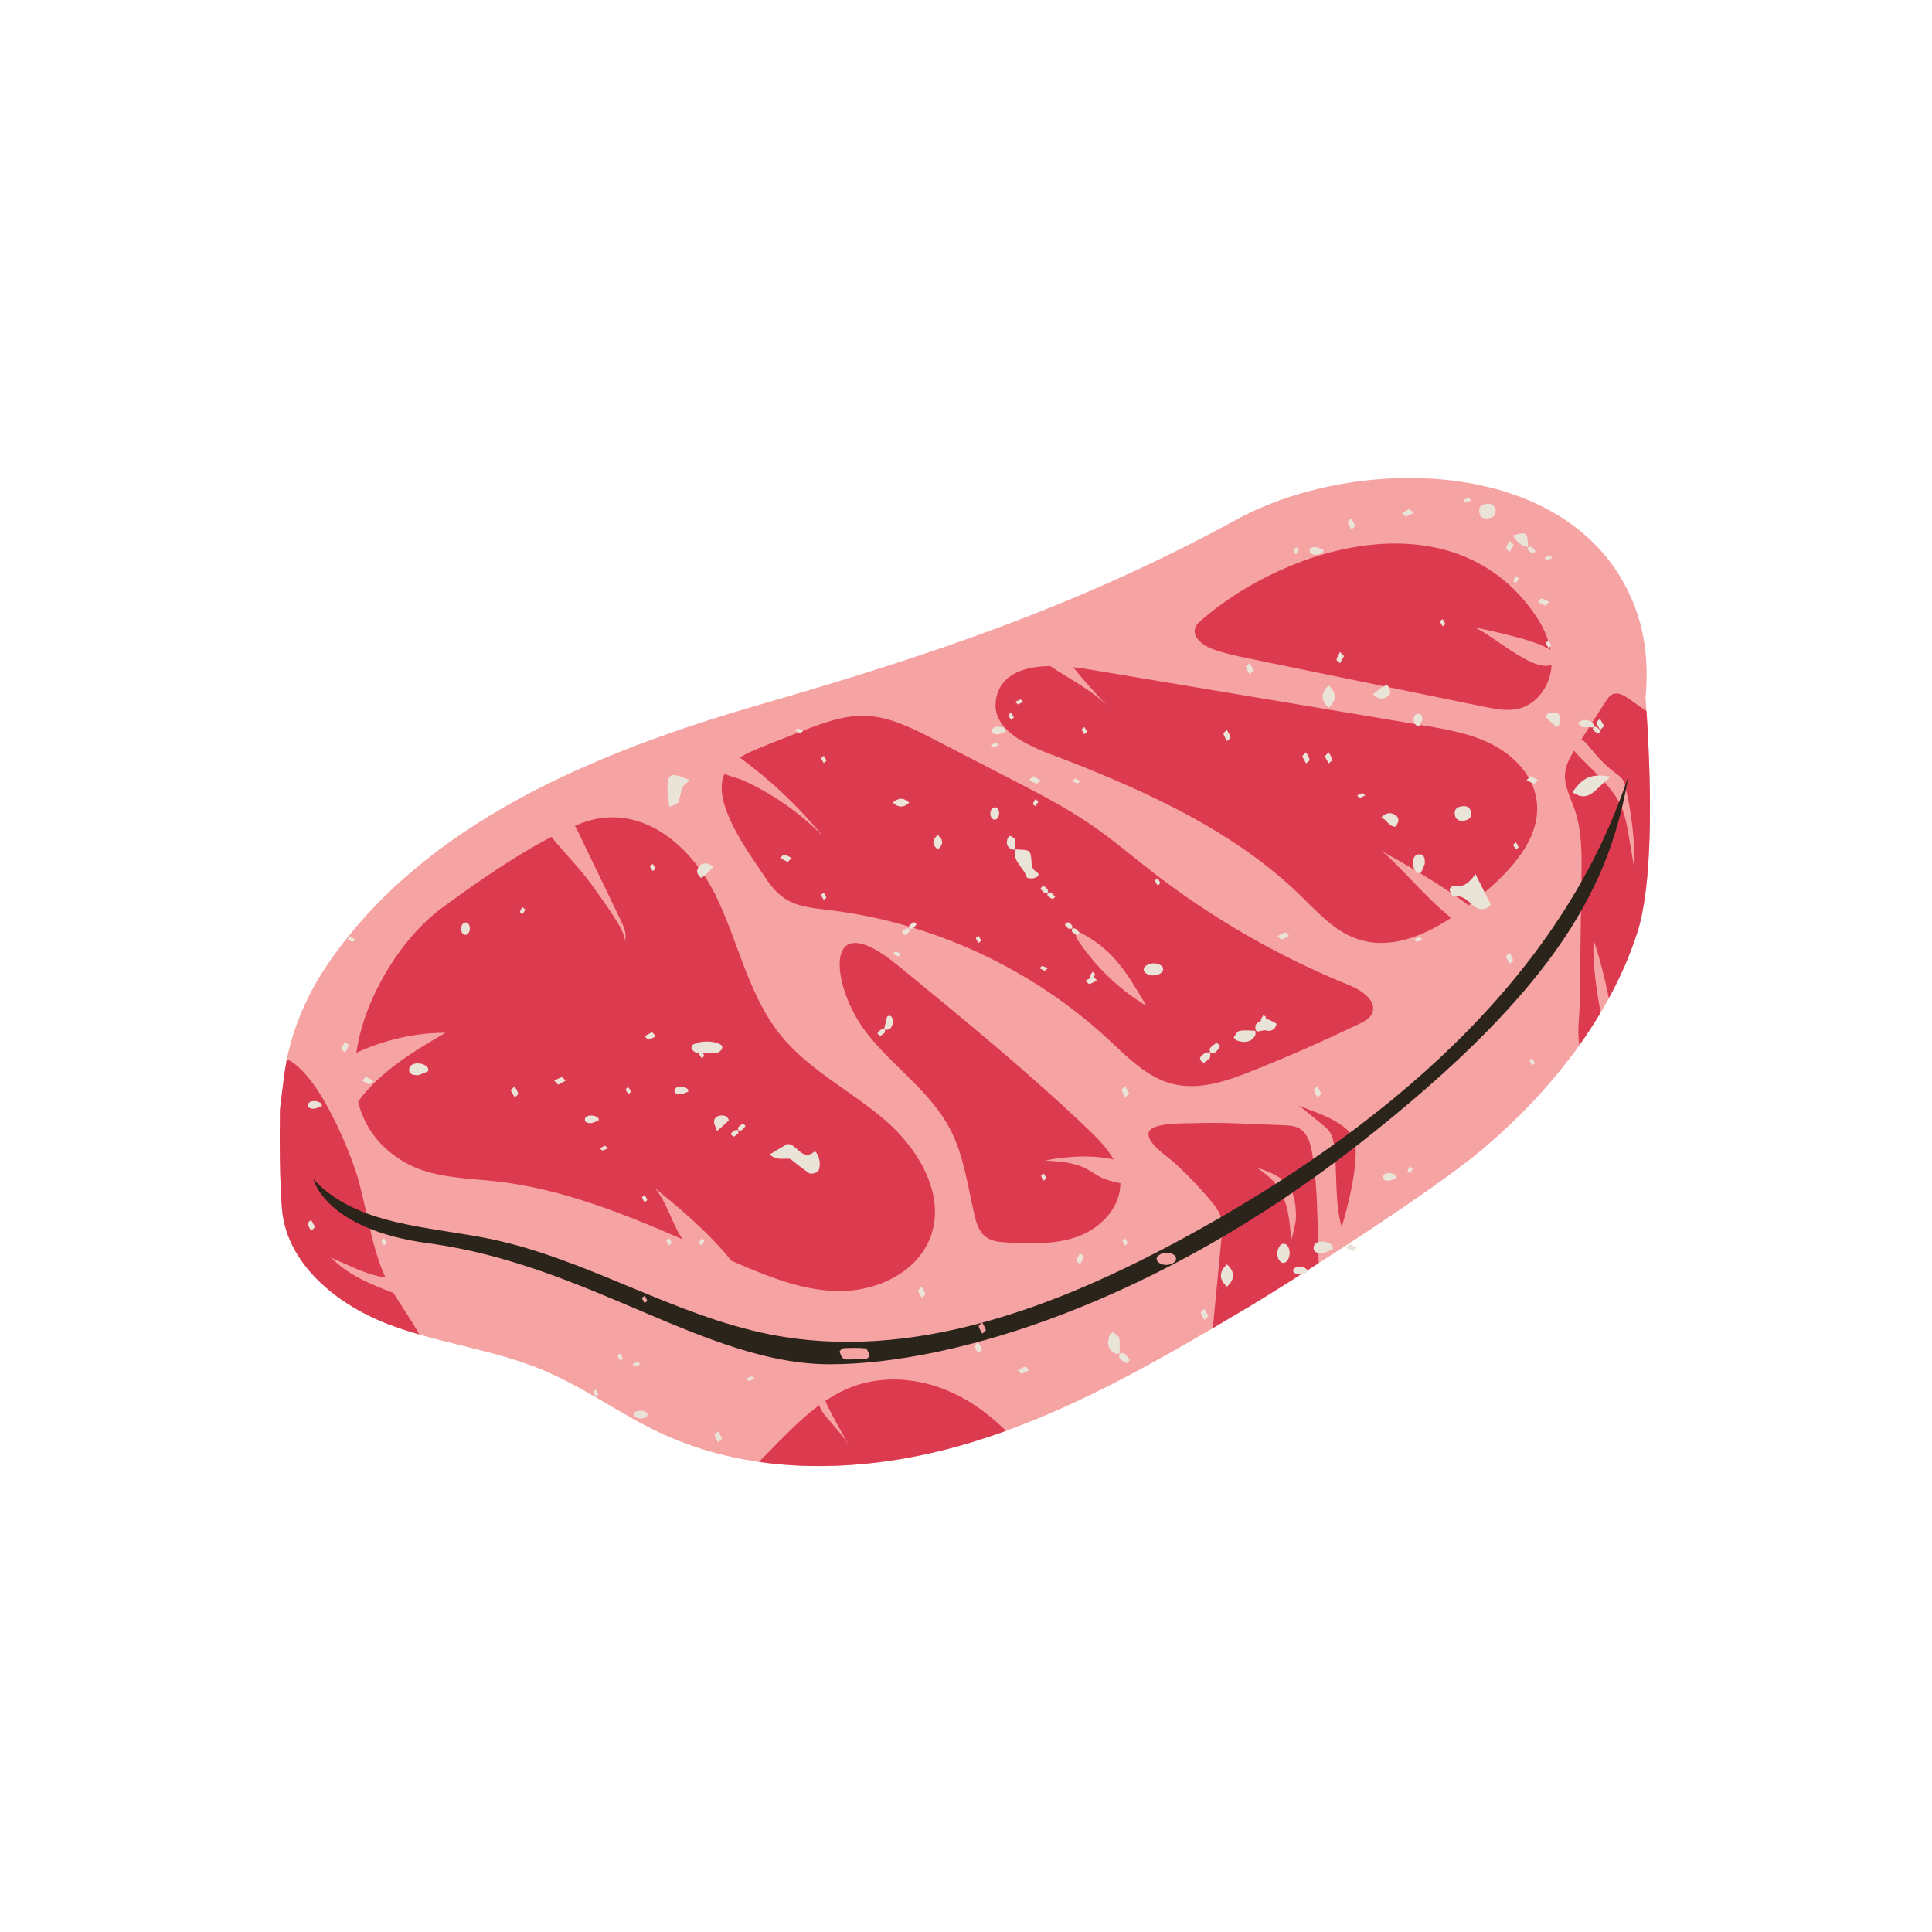 <?xml version="1.0" encoding="UTF-8"?> <svg xmlns="http://www.w3.org/2000/svg" xmlns:xlink="http://www.w3.org/1999/xlink" width="500" zoomAndPan="magnify" viewBox="0 0 375 375" height="500" preserveAspectRatio="xMidYMid meet" version="1.0"><defs><clipPath id="649ffcf18e"><path d="M 54.02 92 L 321 92 L 321 285 L 54.02 285 Z M 54.02 92 " clip-rule="nonzero"></path></clipPath><clipPath id="a1e2d093b4"><path d="M 54.301 105 L 320.258 105 L 320.258 284.57 L 54.301 284.57 Z M 54.301 105 " clip-rule="nonzero"></path></clipPath></defs><g clip-path="url(#649ffcf18e)"><path fill="#f6a3a3" d="M 317.859 180.801 C 312.672 197.238 300.832 212.078 287.625 223.172 C 277.148 231.973 248.84 249.82 242.488 253.602 C 225.02 264 207.281 274.406 187.789 280.188 C 168.297 285.969 146.578 286.746 128.168 278.133 C 120.418 274.508 113.449 269.332 105.57 266.008 C 95.797 261.887 84.988 260.766 75.105 256.926 C 65.215 253.09 55.66 245.242 54.734 234.688 C 54.305 229.789 54.234 220.797 54.352 215.238 L 55.051 215 C 54.309 205.691 58.051 195.332 63.48 187.336 C 82.246 159.707 115.512 146 147.629 136.723 C 180.996 127.082 209.781 117.367 240.051 100.828 C 263.562 87.984 306.262 88.348 317.395 117.961 C 319.484 123.523 319.945 129.457 319.398 135.387 C 320.695 153.094 320.777 171.555 317.859 180.801 " fill-opacity="1" fill-rule="nonzero"></path></g><g clip-path="url(#a1e2d093b4)"><path fill="#dc3b4f" d="M 81.363 259.012 C 79.25 258.402 77.156 257.723 75.105 256.926 C 65.215 253.09 55.66 245.242 54.734 234.688 C 54.305 229.789 54.234 220.797 54.352 215.238 C 54.352 215.238 55.055 208.758 55.684 205.586 C 62.109 208.512 68.188 224.305 69.375 228.371 C 71.273 234.875 72.016 241.785 74.793 247.926 C 74.602 247.914 74.414 247.898 74.246 247.871 C 73.004 247.645 71.789 247.285 70.602 246.852 C 69.453 246.43 68.34 245.938 67.238 245.41 C 66.355 244.988 64.613 244.48 63.977 243.75 C 65.645 245.652 67.77 247.078 70.008 248.23 C 72.012 249.262 74.117 250.113 76.227 250.906 C 76.277 250.926 76.328 250.945 76.383 250.965 C 77.984 253.68 79.895 256.23 81.363 259.012 Z M 260.422 238.188 C 258.992 233.113 259.621 227.707 258.957 222.48 C 258.836 221.555 258.668 220.602 258.168 219.816 C 257.762 219.172 257.16 218.676 256.57 218.195 C 255.098 216.988 253.625 215.781 252.152 214.574 C 254.27 215.574 256.723 216.234 258.762 217.391 C 260.453 218.348 262.242 219.504 262.863 221.348 C 263.148 222.188 263.156 223.09 263.141 223.977 C 263.055 228.414 261.676 233.93 260.422 238.188 Z M 317.859 180.801 C 316.457 185.25 314.547 189.57 312.273 193.738 C 311.512 189.902 310.527 186.113 309.309 182.398 C 309.086 187.145 309.859 191.875 310.66 196.566 C 309.383 198.703 308.02 200.805 306.562 202.844 C 306.094 200.398 306.578 196.992 306.594 195.68 C 306.719 187.191 306.84 178.703 306.961 170.211 C 307.023 165.781 307.074 161.246 305.617 157.059 C 304.82 154.758 303.559 152.488 303.781 150.062 C 303.926 148.496 304.68 147.082 305.516 145.73 C 306.77 147.16 308.219 148.477 309.543 149.832 C 311.512 151.855 313.523 153.938 314.668 156.52 C 315.465 158.316 315.805 160.281 316.137 162.219 C 316.512 164.414 316.887 166.609 317.262 168.805 C 317.336 163.449 316.75 158.086 315.523 152.875 C 315.391 152.297 315.242 151.711 314.898 151.23 C 314.578 150.777 314.109 150.453 313.664 150.125 C 311.926 148.836 310.359 147.316 309.023 145.617 C 308.406 144.836 307.793 143.98 306.938 143.508 C 308.5 141.066 310.07 138.629 311.633 136.191 C 312.008 135.605 312.422 134.988 313.066 134.73 C 314.098 134.32 315.215 134.977 316.125 135.609 C 317.277 136.406 318.438 137.215 319.582 138.051 C 320.695 154.918 320.633 172.02 317.859 180.801 Z M 195.254 277.727 C 192.793 278.613 190.305 279.441 187.789 280.188 C 174.742 284.059 160.699 285.68 147.316 283.75 C 149.961 281.078 152.539 278.34 155.348 275.777 C 156.52 274.707 157.738 273.676 159.023 272.738 C 159.324 273.938 160.414 275.047 161.156 275.926 C 162.504 277.531 163.98 279.062 164.965 280.91 C 163.387 277.949 161.555 274.988 160.188 271.922 C 162.004 270.703 163.938 269.676 166.027 268.957 C 171.371 267.125 177.34 267.48 182.645 269.422 C 187.41 271.168 191.652 274.141 195.254 277.727 Z M 301.145 128.992 C 301.133 129.199 301.137 129.402 301.117 129.609 C 300.754 133.09 298.457 136.48 295.098 137.461 C 292.809 138.129 290.359 137.652 288.023 137.172 C 280.156 135.559 272.289 133.945 264.426 132.332 C 257.176 130.844 249.93 129.359 242.684 127.871 C 240.164 127.355 237.629 126.832 235.219 125.93 C 233.41 125.246 231.359 123.641 232.016 121.828 C 232.246 121.195 232.77 120.723 233.281 120.281 C 250.301 105.637 282.609 96.309 298.238 119.738 C 299.531 121.676 300.527 123.871 300.945 126.145 C 297.527 123.934 287.855 122.195 285.801 121.645 C 288.895 122.473 297.633 130.762 301.145 128.992 Z M 287.496 173.793 C 286.711 174.445 285.898 175.098 285.066 175.738 C 279.484 171.48 269.59 165.887 267.875 165.082 C 270.008 166.082 276.289 173.922 281.668 178.156 C 275.887 181.941 269.352 184.449 263.109 182.137 C 258.82 180.551 255.656 176.965 252.379 173.777 C 239.82 161.59 223.531 154.051 207.234 147.656 C 201.922 145.57 191.445 142.504 193.488 134.984 C 194.688 130.559 199.258 129.352 203.836 129.277 C 207.406 131.699 212.023 134.004 214.988 137.043 C 212.645 134.637 210.422 132.117 208.305 129.508 C 209.652 129.656 210.887 129.848 211.895 130.016 C 223.793 132.008 235.691 134 247.59 135.996 C 257.109 137.59 266.629 139.188 276.148 140.781 C 280.77 141.555 285.473 142.355 289.637 144.496 C 293.805 146.637 297.418 150.375 298.199 154.984 C 299.465 162.445 293.32 168.949 287.496 173.793 Z M 209.109 182.32 C 208.773 181.816 208.605 180.91 209.203 180.801 C 216.004 184.074 218.672 188.762 222.527 195.242 C 217.164 192.008 212.543 187.555 209.109 182.32 Z M 261.961 191.25 C 248.262 185.715 235.332 178.277 223.66 169.223 C 219.777 166.211 216.031 163.016 211.98 160.223 C 206.965 156.766 201.535 153.961 196.117 151.164 C 191.148 148.598 186.176 146.031 181.203 143.461 C 177.004 141.297 172.625 139.078 167.902 138.941 C 163.852 138.828 159.934 140.262 156.152 141.719 C 153.289 142.82 150.434 143.953 147.59 145.109 C 146.223 145.664 144.828 146.258 143.586 147.047 C 149.566 151.398 154.988 156.52 159.66 162.246 C 155.266 157.766 150.031 154.113 144.324 151.504 C 143.629 151.188 142.074 150.777 140.598 150.223 C 138.09 155.918 145.375 165.523 148.125 169.715 C 149.254 171.434 150.48 173.152 152.184 174.309 C 154.684 176.008 157.855 176.277 160.859 176.637 C 180.953 179.039 200.219 187.941 215.059 201.676 C 218.832 205.168 222.594 209.117 227.578 210.383 C 232.816 211.711 238.277 209.785 243.289 207.773 C 250.227 204.988 257.07 201.973 263.812 198.742 C 264.789 198.273 265.832 197.734 266.293 196.758 C 267.418 194.375 264.402 192.234 261.961 191.25 Z M 217.465 229.641 C 217.531 234.137 213.906 238.133 209.68 239.824 C 205.293 241.582 200.41 241.402 195.691 241.176 C 194.152 241.098 192.504 240.984 191.285 240.039 C 189.984 239.027 189.484 237.316 189.113 235.711 C 187.805 230.082 187.066 224.207 184.379 219.094 C 180.559 211.824 173.324 207.031 168.266 200.566 C 161.184 191.504 159.48 175.285 174.164 187.293 C 186.797 197.629 199.441 207.973 211.246 219.234 C 213.074 220.977 214.949 222.887 216.16 225.062 C 211.625 223.996 206.02 224.574 202.84 225.273 C 205.578 225.414 208.414 225.582 210.848 226.855 C 211.953 227.434 212.941 228.227 214.094 228.711 C 215.145 229.152 216.289 229.422 217.465 229.641 Z M 180.555 240.25 C 178.02 246.816 170.582 250.453 163.535 250.59 C 156.488 250.727 149.719 248.051 143.246 245.262 C 142.812 245.074 142.379 244.883 141.945 244.695 C 137.336 238.934 130.625 233.402 126.762 230.359 C 128.844 232 130.5 237.41 131.988 239.754 C 132.156 240.023 132.336 240.293 132.512 240.562 C 120.812 235.473 108.949 230.723 96.336 229.305 C 90.285 228.625 83.879 228.652 78.598 225.625 C 73.496 222.699 70.66 218.539 69.504 213.824 C 73.645 208.09 80.227 204.086 86.484 200.457 C 80.43 200.457 74.637 201.855 69.168 204.336 C 70.727 193.355 78.18 181.801 85.785 176.227 C 92.055 171.633 99.703 166.23 107.082 162.422 C 107.363 162.84 107.688 163.27 108.07 163.711 C 110.676 166.719 113.359 169.508 115.617 172.809 C 116.617 174.258 121.895 181.227 121.203 182.75 C 121.773 181.488 121.168 180.035 120.562 178.785 C 117.742 172.941 114.922 167.09 112.098 161.242 C 111.934 160.902 111.77 160.59 111.602 160.293 C 111.887 160.176 112.168 160.047 112.453 159.934 C 124.012 155.281 134.113 163.914 139.008 174 C 143.344 182.941 145.273 193.203 151.527 200.938 C 157.008 207.711 165.148 211.711 171.762 217.391 C 178.375 223.07 183.691 232.121 180.555 240.25 Z M 250.609 240.691 C 250.449 238.512 250.285 236.312 249.715 234.199 C 249.141 232.09 248.125 230.047 246.492 228.582 C 245.727 227.895 244.84 227.348 244.074 226.652 C 246.426 227.496 248.883 228.355 250.262 230.434 C 251.359 232.098 251.539 234.191 251.551 236.184 C 251.555 237.238 250.965 239.699 250.609 240.691 Z M 255.777 238.367 C 255.645 233.508 255.508 228.629 254.695 223.832 C 254.383 221.977 253.812 219.918 252.164 219.004 C 251.25 218.496 250.16 218.441 249.117 218.402 C 246.957 218.316 244.801 218.23 242.641 218.141 C 239.156 218.004 235.668 217.867 232.18 218 C 230.531 218.062 223.684 217.816 223.008 219.684 C 222.277 221.715 226.582 224.465 227.715 225.488 C 230.34 227.855 232.793 230.406 235.051 233.125 C 235.801 234.023 236.539 234.965 236.91 236.07 C 237.359 237.418 237.23 238.875 237.094 240.285 C 236.535 246.121 235.969 251.957 235.406 257.793 C 237.773 256.402 240.133 255.004 242.488 253.602 C 244.766 252.246 249.871 249.078 255.961 245.168 C 255.902 242.902 255.84 240.633 255.777 238.367 " fill-opacity="1" fill-rule="nonzero"></path></g><path fill="#eae3d8" d="M 121.957 210.996 C 121.781 211.152 121.434 211.34 121.465 211.457 C 121.543 211.785 121.781 212.086 121.957 212.395 C 122.133 212.238 122.309 212.086 122.52 211.898 C 122.336 211.602 122.148 211.301 121.957 210.996 Z M 296.902 205.867 C 296.984 206.195 297.223 206.492 297.398 206.805 C 297.574 206.648 297.922 206.461 297.891 206.344 C 297.809 206.016 297.574 205.715 297.398 205.406 C 297.223 205.562 296.875 205.75 296.902 205.867 Z M 273.688 227.766 C 273.879 227.461 274.07 227.16 274.254 226.863 C 274.039 226.68 273.867 226.523 273.688 226.367 C 273.516 226.68 273.277 226.98 273.195 227.305 C 273.168 227.422 273.516 227.613 273.688 227.766 Z M 125.613 232.895 C 125.531 232.566 125.297 232.27 125.117 231.957 C 124.945 232.113 124.594 232.305 124.625 232.418 C 124.707 232.746 124.941 233.047 125.117 233.355 C 125.297 233.199 125.641 233.012 125.613 232.895 Z M 202.07 228.227 C 202.156 228.555 202.391 228.852 202.562 229.164 C 202.742 229.008 203.086 228.82 203.059 228.703 C 202.977 228.375 202.742 228.074 202.566 227.766 C 202.391 227.922 202.043 228.113 202.07 228.227 Z M 143.984 219.363 C 144.281 219.145 144.516 218.844 144.699 218.539 C 144.734 218.488 144.395 218.258 144.215 218.098 C 143.906 218.316 143.559 218.504 143.312 218.773 C 143.199 218.898 143.203 219.254 143.32 219.359 C 143.438 219.461 143.844 219.465 143.984 219.363 Z M 118.008 222.875 C 117.828 222.719 117.656 222.562 117.441 222.375 C 117.113 222.539 116.77 222.707 116.426 222.875 C 116.602 223.031 116.816 223.336 116.945 223.309 C 117.316 223.238 117.656 223.031 118.008 222.875 Z M 142.602 219.395 C 142.082 219.719 141.434 220.121 142.383 220.609 C 142.508 220.676 142.984 220.219 143.293 220.004 C 143.293 219.797 143.387 219.508 143.27 219.402 C 143.152 219.301 142.758 219.297 142.602 219.395 Z M 274.996 182.785 C 275.371 182.711 275.707 182.504 276.059 182.348 C 275.887 182.191 275.672 181.887 275.539 181.91 C 275.168 181.984 274.832 182.191 274.48 182.348 C 274.656 182.504 274.871 182.812 274.996 182.785 Z M 190.484 182.551 C 190.301 182.258 190.109 181.953 189.922 181.648 C 189.746 181.805 189.398 181.996 189.426 182.109 C 189.508 182.438 189.746 182.738 189.922 183.047 C 190.098 182.891 190.273 182.738 190.484 182.551 Z M 69.008 182.348 C 68.66 182.191 68.32 181.984 67.949 181.91 C 67.816 181.887 67.602 182.191 67.43 182.348 C 67.77 182.516 68.113 182.684 68.445 182.844 C 68.656 182.656 68.832 182.504 69.008 182.348 Z M 203.355 187.938 C 203.004 187.781 202.664 187.574 202.293 187.5 C 202.164 187.477 201.949 187.781 201.773 187.938 C 202.117 188.105 202.461 188.273 202.789 188.438 C 203.004 188.25 203.18 188.094 203.355 187.938 Z M 174.906 185.145 C 174.555 184.988 174.215 184.781 173.844 184.707 C 173.715 184.68 173.5 184.988 173.324 185.145 C 173.668 185.312 174.012 185.48 174.344 185.641 C 174.555 185.453 174.73 185.301 174.906 185.145 Z M 101.41 177.457 C 101.602 177.152 101.789 176.848 101.973 176.559 C 101.762 176.371 101.586 176.215 101.41 176.059 C 101.234 176.371 100.996 176.672 100.918 177 C 100.887 177.113 101.234 177.305 101.41 177.457 Z M 209.547 181.066 C 209.301 180.797 209.086 180.484 208.785 180.27 C 208.645 180.168 208.242 180.172 208.121 180.277 C 208.004 180.379 208 180.738 208.117 180.863 C 208.363 181.125 208.707 181.332 209.047 181.496 C 209.105 181.523 209.363 181.227 209.547 181.066 Z M 175.574 181.484 C 175.703 181.547 176.176 181.09 176.484 180.875 C 176.484 180.668 176.578 180.379 176.461 180.277 C 176.344 180.172 175.949 180.172 175.793 180.27 C 175.273 180.59 174.625 180.988 175.574 181.484 Z M 207.395 180.254 C 207.629 180.254 207.863 180.254 208.098 180.254 C 208.098 180.047 208.191 179.777 208.082 179.641 C 207.711 179.18 207.262 178.605 206.703 179.449 C 206.633 179.559 207.148 179.977 207.395 180.254 Z M 177.172 180.234 C 177.469 180.016 177.707 179.715 177.891 179.41 C 177.922 179.359 177.59 179.133 177.406 178.969 C 177.102 179.188 176.746 179.379 176.504 179.645 C 176.391 179.77 176.484 180.047 176.484 180.254 C 176.719 180.254 177.035 180.336 177.172 180.234 Z M 170.836 201.047 C 170.961 201.113 171.434 200.656 171.742 200.441 C 171.742 200.234 171.836 199.941 171.719 199.84 C 171.602 199.734 171.207 199.734 171.051 199.832 C 170.531 200.156 169.883 200.555 170.836 201.047 Z M 146.457 267.594 C 146.281 267.438 146.066 267.133 145.938 267.156 C 145.562 267.23 145.227 267.438 144.875 267.594 C 145.051 267.746 145.266 268.055 145.395 268.031 C 145.766 267.957 146.105 267.75 146.457 267.594 Z M 116.129 270.629 C 116.047 270.301 115.809 270 115.637 269.688 C 115.461 269.844 115.113 270.035 115.141 270.148 C 115.223 270.477 115.457 270.777 115.637 271.086 C 115.809 270.93 116.16 270.742 116.129 270.629 Z M 217.875 240.801 C 217.957 241.129 218.195 241.43 218.371 241.742 C 218.547 241.586 218.895 241.395 218.863 241.281 C 218.781 240.953 218.547 240.652 218.371 240.344 C 218.195 240.496 217.848 240.688 217.875 240.801 Z M 135.688 241.281 C 135.66 241.395 136.008 241.586 136.184 241.742 C 136.371 241.438 136.562 241.133 136.742 240.84 C 136.535 240.652 136.355 240.496 136.184 240.344 C 136.008 240.652 135.77 240.953 135.688 241.281 Z M 130.422 241.242 C 130.238 240.949 130.051 240.648 129.859 240.344 C 129.684 240.496 129.336 240.688 129.367 240.801 C 129.449 241.129 129.684 241.43 129.859 241.742 C 130.035 241.586 130.211 241.43 130.422 241.242 Z M 75.105 241.246 C 74.922 240.949 74.73 240.648 74.539 240.344 C 74.363 240.496 74.016 240.688 74.047 240.801 C 74.129 241.129 74.363 241.43 74.539 241.742 C 74.719 241.586 74.895 241.43 75.105 241.246 Z M 123.266 265.234 C 123.641 265.164 123.977 264.953 124.328 264.801 C 124.152 264.645 123.977 264.488 123.766 264.301 C 123.434 264.465 123.09 264.633 122.746 264.801 C 122.922 264.953 123.137 265.258 123.266 265.234 Z M 119.883 263.16 C 119.965 263.488 120.199 263.789 120.375 264.102 C 120.555 263.945 120.902 263.754 120.871 263.641 C 120.789 263.312 120.555 263.012 120.375 262.703 C 120.199 262.855 119.852 263.047 119.883 263.16 Z M 310.203 142.367 C 310.262 142.395 310.52 142.098 310.703 141.938 C 310.457 141.668 310.242 141.355 309.941 141.141 C 309.801 141.039 309.395 141.043 309.277 141.148 C 309.16 141.25 309.156 141.609 309.27 141.734 C 309.52 141.996 309.859 142.203 310.203 142.367 Z M 210.469 141.125 C 210.293 141.281 209.945 141.469 209.973 141.586 C 210.055 141.914 210.293 142.211 210.469 142.523 C 210.645 142.367 210.82 142.211 211.027 142.023 C 210.848 141.73 210.656 141.43 210.469 141.125 Z M 155.938 141.824 C 155.586 141.668 155.25 141.457 154.879 141.387 C 154.746 141.359 154.535 141.668 154.359 141.824 C 154.703 141.992 155.043 142.16 155.379 142.32 C 155.59 142.133 155.766 141.98 155.938 141.824 Z M 198.613 136.234 C 198.438 136.078 198.223 135.77 198.094 135.797 C 197.723 135.867 197.383 136.078 197.031 136.234 C 197.211 136.391 197.383 136.543 197.598 136.73 C 197.926 136.566 198.27 136.402 198.613 136.234 Z M 195.75 138.789 C 195.828 139.117 196.066 139.418 196.242 139.727 C 196.422 139.57 196.594 139.418 196.805 139.23 C 196.621 138.938 196.434 138.633 196.242 138.328 C 196.066 138.484 195.719 138.672 195.75 138.789 Z M 294.234 113.176 C 294.426 112.871 294.617 112.566 294.801 112.273 C 294.586 112.09 294.414 111.934 294.234 111.777 C 294.062 112.09 293.824 112.387 293.742 112.715 C 293.711 112.832 294.062 113.02 294.234 113.176 Z M 300.066 124.812 C 300.148 125.141 300.383 125.441 300.559 125.754 C 300.734 125.598 300.91 125.441 301.121 125.254 C 300.938 124.961 300.75 124.66 300.559 124.355 C 300.383 124.508 300.035 124.699 300.066 124.812 Z M 280.508 121.102 C 280.422 120.77 280.188 120.473 280.012 120.164 C 279.836 120.32 279.488 120.508 279.516 120.621 C 279.602 120.953 279.836 121.25 280.012 121.559 C 280.188 121.402 280.535 121.215 280.508 121.102 Z M 294.73 164.422 C 294.648 164.094 294.414 163.793 294.234 163.484 C 294.062 163.641 293.887 163.793 293.672 163.98 C 293.855 164.273 294.047 164.578 294.234 164.883 C 294.414 164.727 294.762 164.539 294.73 164.422 Z M 202.648 173.266 C 202.887 173.266 203.211 173.348 203.328 173.242 C 203.445 173.141 203.449 172.789 203.336 172.652 C 202.973 172.191 202.52 171.617 201.965 172.461 C 201.891 172.574 202.406 172.988 202.648 173.266 Z M 204.309 174.508 C 204.367 174.539 204.625 174.242 204.805 174.078 C 204.559 173.809 204.344 173.5 204.043 173.281 C 203.902 173.18 203.496 173.184 203.379 173.289 C 203.266 173.391 203.262 173.75 203.375 173.875 C 203.625 174.137 203.965 174.344 204.309 174.508 Z M 160.383 174.203 C 160.301 173.875 160.066 173.578 159.891 173.266 C 159.715 173.422 159.367 173.609 159.395 173.723 C 159.48 174.055 159.715 174.352 159.891 174.664 C 160.066 174.508 160.414 174.316 160.383 174.203 Z M 127.191 168.613 C 127.109 168.285 126.875 167.984 126.699 167.676 C 126.523 167.828 126.348 167.984 126.137 168.172 C 126.32 168.469 126.508 168.77 126.699 169.074 C 126.875 168.918 127.223 168.727 127.191 168.613 Z M 224.691 171.867 C 224.867 171.711 225.215 171.523 225.188 171.41 C 225.105 171.078 224.867 170.781 224.691 170.473 C 224.52 170.625 224.168 170.816 224.199 170.93 C 224.281 171.258 224.52 171.559 224.691 171.867 Z M 159.891 146.715 C 159.715 146.867 159.367 147.059 159.395 147.172 C 159.48 147.5 159.715 147.801 159.891 148.113 C 160.066 147.957 160.242 147.801 160.453 147.613 C 160.27 147.32 160.078 147.02 159.891 146.715 Z M 192.293 144.617 C 192.469 144.773 192.68 145.082 192.812 145.055 C 193.184 144.98 193.52 144.773 193.871 144.617 C 193.695 144.461 193.48 144.156 193.352 144.18 C 192.98 144.254 192.641 144.461 192.293 144.617 Z M 200.984 156.496 C 201.176 156.191 201.363 155.887 201.547 155.594 C 201.336 155.41 201.16 155.254 200.984 155.098 C 200.809 155.41 200.574 155.707 200.492 156.035 C 200.461 156.152 200.809 156.34 200.984 156.496 Z M 209.676 151.605 C 209.332 151.438 208.992 151.27 208.66 151.109 C 208.449 151.293 208.273 151.449 208.098 151.605 C 208.449 151.762 208.785 151.969 209.16 152.043 C 209.289 152.066 209.5 151.762 209.676 151.605 Z M 264.434 153.902 C 264.105 154.062 263.758 154.23 263.418 154.398 C 263.594 154.555 263.805 154.863 263.938 154.84 C 264.309 154.762 264.645 154.555 264.996 154.398 C 264.82 154.246 264.645 154.09 264.434 153.902 Z M 300.285 108.719 C 300.66 108.648 300.996 108.441 301.348 108.285 C 301.176 108.129 300.996 107.973 300.789 107.785 C 300.457 107.949 300.113 108.117 299.77 108.285 C 299.945 108.441 300.156 108.746 300.285 108.719 Z M 297.559 107.434 C 297.617 107.461 297.875 107.164 298.059 107 C 297.812 106.73 297.598 106.418 297.297 106.207 C 297.152 106.105 296.75 106.105 296.633 106.211 C 296.516 106.312 296.512 106.672 296.629 106.797 C 296.875 107.059 297.215 107.266 297.559 107.434 Z M 251.562 107.586 C 251.75 107.281 251.941 106.977 252.125 106.684 C 251.914 106.5 251.738 106.344 251.562 106.188 C 251.387 106.5 251.148 106.797 251.066 107.129 C 251.039 107.242 251.387 107.43 251.562 107.586 Z M 285.023 96.668 C 284.652 96.742 284.316 96.949 283.965 97.105 C 284.137 97.258 284.352 97.566 284.484 97.543 C 284.855 97.469 285.191 97.258 285.543 97.105 C 285.367 96.949 285.152 96.641 285.023 96.668 Z M 90.629 181.383 C 91.418 180.863 91.391 179.484 90.598 179.078 C 90.418 179.086 90.188 179.039 90.066 179.121 C 89.273 179.641 89.297 181.031 90.102 181.418 C 90.234 181.48 90.504 181.465 90.629 181.383 Z M 195.191 142.027 C 195.254 141.996 195.242 141.684 195.152 141.574 C 194.566 140.875 192.82 140.855 192.594 141.613 C 192.355 142.398 193.129 142.582 193.914 142.52 C 194.332 142.363 194.777 142.223 195.191 142.027 Z M 307.059 141.09 C 307.492 141.227 308.023 141.125 308.516 141.125 C 309.254 141.34 309.516 141.117 309.238 140.48 C 309.16 140.293 308.965 140.082 308.766 140.016 C 308.34 139.871 307.859 139.707 307.43 139.758 C 307.008 139.809 306.625 140.113 306.227 140.305 C 306.5 140.582 306.719 140.984 307.059 141.09 Z M 182.02 164.883 C 183.152 163.949 183.152 163.016 182.02 162.082 C 180.883 163.016 180.883 163.949 182.02 164.883 Z M 196.324 164.867 C 196.492 164.957 197 164.891 197 164.879 C 197.035 164.23 197.125 163.562 196.992 162.938 C 196.93 162.652 196.43 162.426 196.09 162.23 C 196.047 162.207 195.668 162.484 195.602 162.672 C 195.301 163.523 195.32 164.34 196.324 164.867 Z M 123.008 274.363 C 122.938 274.48 122.957 274.719 123.047 274.828 C 123.637 275.531 125.195 275.504 125.656 274.801 C 125.645 274.645 125.699 274.441 125.609 274.332 C 125.02 273.633 123.449 273.652 123.008 274.363 Z M 173.32 155.797 C 174.379 156.801 175.434 156.801 176.488 155.797 C 175.434 154.793 174.379 154.793 173.32 155.797 Z M 192.836 159.059 C 192.973 159.121 193.242 159.105 193.363 159.023 C 194.156 158.508 194.125 157.125 193.332 156.719 C 193.152 156.727 192.922 156.68 192.801 156.762 C 192.008 157.281 192.031 158.672 192.836 159.059 Z M 133.551 211.898 C 133.613 211.867 133.602 211.555 133.512 211.445 C 132.922 210.746 131.18 210.73 130.949 211.488 C 130.715 212.273 131.488 212.453 132.273 212.391 C 132.691 212.234 133.137 212.094 133.551 211.898 Z M 116.125 217.035 C 115.535 216.336 113.793 216.32 113.566 217.074 C 113.328 217.863 114.102 218.043 114.887 217.98 C 115.309 217.828 115.75 217.684 116.164 217.488 C 116.23 217.457 116.215 217.145 116.125 217.035 Z M 62.387 214.242 C 61.797 213.539 60.055 213.523 59.828 214.281 C 59.59 215.066 60.363 215.25 61.148 215.188 C 61.566 215.031 62.012 214.891 62.426 214.695 C 62.488 214.664 62.477 214.352 62.387 214.242 Z M 172.477 199.805 C 172.684 199.734 172.906 199.562 173.004 199.387 C 173.543 198.43 173.355 197.297 172.668 197.141 C 172.496 197.215 172.203 197.262 172.172 197.367 C 171.992 197.961 171.918 198.574 171.734 199.164 C 171.531 199.824 171.754 200.051 172.477 199.805 Z M 271.055 228.668 C 271.121 228.637 271.109 228.324 271.02 228.215 C 270.43 227.516 268.688 227.5 268.461 228.254 C 268.219 229.039 268.996 229.223 269.781 229.16 C 270.199 229.004 270.645 228.863 271.055 228.668 Z M 253.633 246.383 C 253.043 245.684 251.473 245.703 251.031 246.414 C 250.961 246.531 250.98 246.773 251.07 246.879 C 251.66 247.582 253.219 247.555 253.684 246.852 C 253.668 246.691 253.723 246.492 253.633 246.383 Z M 275.5 140.895 C 275.723 140.527 275.883 140.133 276.055 139.766 C 276.125 139.07 275.922 138.387 275.035 138.598 C 274.176 138.797 274.195 140.34 274.988 140.859 C 275.109 140.938 275.465 140.949 275.5 140.895 Z M 256.832 106.684 C 256.422 106.488 255.977 106.344 255.555 106.191 C 254.77 106.129 253.996 106.309 254.234 107.098 C 254.465 107.852 256.203 107.836 256.793 107.137 C 256.883 107.027 256.895 106.715 256.832 106.684 Z M 302.648 138.832 C 302.312 138.027 301.344 138.32 300.645 138.375 C 300.402 138.395 299.953 139.113 300.035 139.195 C 300.676 139.883 301.422 140.492 302.141 141.125 C 302.32 140.965 302.633 140.82 302.652 140.648 C 302.719 140.043 302.871 139.367 302.648 138.832 Z M 269.191 135.266 C 270.156 134.633 269.965 133.762 269.227 132.938 C 268.855 133.109 268.473 133.234 268.168 133.449 C 267.582 133.855 267.043 134.316 266.5 134.75 C 267.34 135.648 268.316 135.84 269.191 135.266 Z M 296.605 106.188 C 296.441 103.215 296.441 103.215 293.641 103.914 C 294.32 104.992 295.078 105.98 296.605 106.188 Z M 140.828 216.617 C 139.695 216.266 138.613 216.754 138.594 217.656 C 138.582 218.246 138.953 218.84 139.184 219.523 C 140.059 218.75 140.805 218.137 141.449 217.453 C 141.527 217.371 141.125 216.711 140.828 216.617 Z M 270.758 158.148 C 269.875 157.59 268.898 157.789 268.055 158.707 C 269.23 159 269.414 160.402 270.832 160.465 C 271.527 159.645 271.754 158.773 270.758 158.148 Z M 137.191 169.57 C 137.629 169.152 138.031 168.695 138.461 168.242 C 137.445 167.438 136.453 167.332 135.723 168.137 C 135.039 168.891 135.242 169.758 136.121 170.422 C 136.48 170.137 136.863 169.879 137.191 169.57 Z M 283.945 159.309 C 285.137 159.227 285.719 158.672 285.543 157.57 C 285.312 156.883 284.965 156.41 283.98 156.477 C 282.789 156.559 282.168 157.125 282.398 158.215 C 282.547 158.914 282.961 159.379 283.945 159.309 Z M 288.688 100.617 C 289.879 100.535 290.457 99.977 290.285 98.879 C 290.055 98.188 289.707 97.715 288.723 97.785 C 287.531 97.867 286.906 98.434 287.141 99.52 C 287.289 100.223 287.703 100.684 288.688 100.617 Z M 200.742 170.438 C 201.457 170.215 202.043 169.758 201.055 169.141 C 200.039 168.504 200.285 167.566 200.172 166.672 C 199.949 164.961 199.891 164.969 197.031 164.883 C 196.453 167.117 198.77 168.43 199.309 170.316 C 199.352 170.469 200.312 170.574 200.742 170.438 Z M 153.398 224.957 C 154.719 225.969 155.848 226.918 157.09 227.73 C 157.371 227.914 158.117 227.738 158.527 227.539 C 159.379 227.121 159.344 224.492 158.176 223.453 C 155.641 225.672 154.605 221.781 152.746 222.082 C 151.363 222.902 150.379 223.488 149.367 224.09 C 151.004 225.441 152.398 224.703 153.398 224.957 Z M 260.098 128.727 C 260.363 128.258 260.625 127.789 260.879 127.336 C 260.586 127.043 260.34 126.805 260.098 126.566 C 259.855 127.043 259.527 127.508 259.414 128.016 C 259.371 128.195 259.852 128.488 260.098 128.727 Z M 243.32 130.117 C 243.07 129.664 242.805 129.195 242.543 128.727 C 242.297 128.965 241.816 129.258 241.855 129.438 C 241.973 129.945 242.297 130.406 242.543 130.887 C 242.785 130.645 243.027 130.406 243.32 130.117 Z M 139.398 277.832 C 139.152 278.074 138.672 278.367 138.711 278.543 C 138.828 279.051 139.152 279.512 139.398 279.996 C 139.641 279.754 139.887 279.512 140.18 279.227 C 139.926 278.773 139.66 278.305 139.398 277.832 Z M 300.699 116.84 C 300.211 116.602 299.742 116.277 299.227 116.164 C 299.043 116.125 298.746 116.602 298.504 116.84 C 298.98 117.102 299.457 117.359 299.918 117.609 C 300.211 117.324 300.457 117.082 300.699 116.84 Z M 310.57 139.531 C 310.328 139.77 309.848 140.062 309.887 140.238 C 310.004 140.75 310.328 141.211 310.57 141.691 C 310.816 141.453 311.059 141.211 311.352 140.922 C 311.102 140.469 310.836 140 310.57 139.531 Z M 238.84 143.145 C 238.723 142.633 238.398 142.172 238.152 141.691 C 237.91 141.934 237.426 142.227 237.465 142.402 C 237.582 142.91 237.91 143.371 238.152 143.852 C 238.398 143.613 238.879 143.32 238.84 143.145 Z M 200.527 150.648 C 200.234 150.934 199.992 151.176 199.75 151.418 C 200.234 151.656 200.703 151.98 201.223 152.094 C 201.402 152.133 201.699 151.656 201.941 151.418 C 201.469 151.156 200.988 150.898 200.527 150.648 Z M 298.504 151.418 C 298.027 151.156 297.551 150.898 297.086 150.648 C 296.797 150.934 296.555 151.176 296.309 151.418 C 296.797 151.656 297.266 151.98 297.781 152.09 C 297.961 152.133 298.258 151.656 298.504 151.418 Z M 254.203 147.465 C 254.086 146.957 253.758 146.492 253.512 146.016 C 253.27 146.254 253.027 146.496 252.734 146.785 C 252.988 147.234 253.25 147.703 253.512 148.176 C 253.758 147.934 254.242 147.645 254.203 147.465 Z M 258.59 147.465 C 258.477 146.957 258.148 146.492 257.902 146.016 C 257.66 146.254 257.414 146.496 257.121 146.785 C 257.375 147.234 257.641 147.703 257.902 148.176 C 258.148 147.934 258.633 147.645 258.59 147.465 Z M 262.98 102.082 C 262.863 101.574 262.539 101.113 262.293 100.633 C 262.051 100.875 261.566 101.168 261.605 101.344 C 261.723 101.852 262.051 102.312 262.293 102.797 C 262.539 102.555 263.02 102.262 262.98 102.082 Z M 272.891 100.23 C 273.406 100.113 273.875 99.793 274.363 99.551 C 274.117 99.312 273.875 99.074 273.582 98.785 C 273.121 99.035 272.645 99.293 272.168 99.551 C 272.414 99.793 272.707 100.27 272.891 100.23 Z M 292.332 106.406 C 292.293 106.582 292.773 106.875 293.016 107.117 C 293.281 106.645 293.543 106.176 293.797 105.727 C 293.504 105.438 293.258 105.195 293.016 104.953 C 292.773 105.438 292.449 105.898 292.332 106.406 Z M 189.871 260.547 C 189.629 260.785 189.145 261.078 189.188 261.254 C 189.301 261.766 189.629 262.227 189.871 262.707 C 190.117 262.469 190.359 262.227 190.652 261.938 C 190.398 261.484 190.137 261.016 189.871 260.547 Z M 61.176 238.168 C 60.922 237.715 60.656 237.246 60.395 236.777 C 60.148 237.016 59.668 237.309 59.707 237.484 C 59.824 237.992 60.148 238.457 60.395 238.934 C 60.637 238.695 60.883 238.457 61.176 238.168 Z M 178.898 251.902 C 179.145 251.66 179.629 251.371 179.586 251.191 C 179.473 250.684 179.145 250.219 178.898 249.742 C 178.656 249.98 178.41 250.219 178.117 250.508 C 178.375 250.961 178.637 251.43 178.898 251.902 Z M 233.078 254.773 C 233.191 255.281 233.52 255.742 233.766 256.223 C 234.008 255.984 234.25 255.742 234.543 255.453 C 234.289 255.004 234.027 254.531 233.766 254.062 C 233.52 254.305 233.035 254.594 233.078 254.773 Z M 262.668 242.852 C 262.848 242.891 263.145 242.418 263.391 242.18 C 262.914 241.918 262.438 241.656 261.977 241.41 C 261.684 241.695 261.441 241.938 261.195 242.176 C 261.684 242.418 262.152 242.742 262.668 242.852 Z M 210.309 243.969 C 210.348 243.789 209.867 243.496 209.625 243.258 C 209.359 243.727 209.098 244.195 208.844 244.648 C 209.137 244.938 209.379 245.18 209.625 245.418 C 209.867 244.938 210.195 244.477 210.309 243.969 Z M 293.703 186.363 C 293.59 185.852 293.258 185.391 293.016 184.91 C 292.773 185.152 292.293 185.445 292.332 185.621 C 292.445 186.133 292.77 186.59 293.016 187.074 C 293.258 186.832 293.742 186.539 293.703 186.363 Z M 250.223 181.672 C 249.98 181.43 249.684 180.953 249.5 180.992 C 248.984 181.109 248.516 181.43 248.027 181.672 C 248.27 181.91 248.57 182.383 248.75 182.344 C 249.266 182.234 249.734 181.91 250.223 181.672 Z M 212.273 189.668 C 212.387 189.48 212.492 189.297 212.543 189.098 C 212.574 188.98 212.223 188.793 212.047 188.637 C 211.859 188.941 211.668 189.246 211.484 189.539 C 211.598 189.637 211.684 189.715 211.781 189.801 C 211.422 189.949 211.074 190.141 210.723 190.312 C 210.965 190.555 211.262 191.031 211.441 190.988 C 211.961 190.875 212.426 190.555 212.914 190.312 C 212.703 190.105 212.453 189.734 212.273 189.668 Z M 151.469 166.543 C 151.945 166.805 152.422 167.062 152.883 167.312 C 153.176 167.023 153.422 166.785 153.664 166.543 C 153.176 166.305 152.707 165.98 152.191 165.867 C 152.008 165.828 151.711 166.305 151.469 166.543 Z M 234.824 204.395 C 234.66 204.234 234.117 204.234 233.898 204.383 C 233.18 204.883 232.277 205.5 233.598 206.262 C 233.773 206.363 234.43 205.656 234.859 205.324 C 234.859 205.004 234.988 204.555 234.824 204.395 Z M 66.195 203.594 C 66.488 203.879 66.734 204.121 66.977 204.359 C 67.223 203.879 67.551 203.418 67.664 202.91 C 67.703 202.73 67.223 202.438 66.977 202.199 C 66.715 202.668 66.453 203.137 66.195 203.594 Z M 236.137 202.375 C 235.715 202.715 235.227 203.008 234.887 203.418 C 234.727 203.613 234.859 204.039 234.859 204.359 C 235.188 204.359 235.625 204.492 235.816 204.332 C 236.227 203.996 236.555 203.527 236.812 203.059 C 236.859 202.977 236.391 202.625 236.137 202.375 Z M 99.895 213.004 C 100.141 212.766 100.625 212.473 100.582 212.293 C 100.469 211.785 100.141 211.324 99.895 210.844 C 99.652 211.086 99.406 211.324 99.113 211.609 C 99.371 212.066 99.633 212.535 99.895 213.004 Z M 218.402 210.844 C 218.156 211.086 217.676 211.375 217.715 211.555 C 217.832 212.062 218.156 212.523 218.402 213.004 C 218.645 212.766 218.891 212.523 219.184 212.234 C 218.93 211.781 218.664 211.312 218.402 210.844 Z M 255.023 211.555 C 255.137 212.062 255.465 212.523 255.711 213.004 C 255.953 212.766 256.434 212.473 256.395 212.293 C 256.281 211.785 255.953 211.324 255.711 210.844 C 255.465 211.086 254.984 211.375 255.023 211.555 Z M 71.051 208.992 C 70.758 209.281 70.516 209.523 70.27 209.762 C 70.758 210.004 71.227 210.324 71.742 210.438 C 71.926 210.477 72.219 210.004 72.465 209.762 C 71.988 209.504 71.512 209.242 71.051 208.992 Z M 107.578 209.762 C 107.82 210.004 108.062 210.242 108.359 210.531 C 108.816 210.281 109.297 210.023 109.773 209.762 C 109.527 209.523 109.23 209.047 109.051 209.086 C 108.535 209.199 108.062 209.523 107.578 209.762 Z M 219.32 263.965 C 218.977 263.547 218.68 263.066 218.258 262.734 C 218.062 262.578 217.504 262.582 217.34 262.742 C 217.176 262.902 217.172 263.457 217.332 263.648 C 217.676 264.055 218.148 264.375 218.625 264.629 C 218.707 264.672 219.066 264.215 219.32 263.965 Z M 127.328 201.117 C 127.082 200.879 126.84 200.637 126.547 200.348 C 126.086 200.602 125.609 200.859 125.133 201.117 C 125.379 201.359 125.676 201.832 125.855 201.793 C 126.371 201.68 126.84 201.359 127.328 201.117 Z M 199.027 265.273 C 198.512 265.387 198.039 265.707 197.555 265.945 C 197.797 266.188 198.094 266.664 198.277 266.621 C 198.793 266.512 199.262 266.188 199.75 265.949 C 199.504 265.707 199.207 265.234 199.027 265.273 Z M 217.305 262.707 C 217.305 261.699 217.434 260.672 217.246 259.699 C 217.164 259.262 216.465 258.914 215.996 258.605 C 215.938 258.57 215.41 259.004 215.32 259.285 C 214.902 260.609 214.926 261.867 216.32 262.688 C 216.551 262.824 216.965 262.707 217.305 262.707 Z M 238.152 249.746 C 239.73 248.301 239.73 246.859 238.152 245.414 C 236.578 246.859 236.578 248.301 238.152 249.746 Z M 249.473 241.441 C 249.223 241.457 248.906 241.383 248.734 241.508 C 247.637 242.312 247.668 244.457 248.785 245.059 C 248.973 245.16 249.344 245.133 249.516 245.008 C 250.613 244.203 250.574 242.074 249.473 241.441 Z M 258.586 241.793 C 257.766 240.711 255.348 240.684 255.031 241.852 C 254.699 243.066 255.777 243.348 256.863 243.254 C 257.449 243.016 258.062 242.793 258.637 242.492 C 258.73 242.445 258.711 241.961 258.586 241.793 Z M 275.781 169.426 C 276.086 168.863 276.309 168.254 276.551 167.68 C 276.648 166.609 276.363 165.551 275.133 165.875 C 273.945 166.188 273.969 168.57 275.07 169.375 C 275.238 169.496 275.73 169.516 275.781 169.426 Z M 257.902 133.043 C 256.328 134.488 256.328 135.93 257.902 137.375 C 259.48 135.93 259.48 134.488 257.902 133.043 Z M 81.301 208.676 C 81.883 208.438 82.5 208.219 83.074 207.914 C 83.164 207.867 83.148 207.387 83.02 207.215 C 82.203 206.133 79.781 206.109 79.469 207.277 C 79.137 208.492 80.215 208.773 81.301 208.676 Z M 245.695 199.996 C 246.703 200.305 247.582 199.812 247.758 198.762 C 247.789 198.551 246.73 198.176 246.176 197.875 C 245.98 197.875 245.77 197.852 245.57 197.844 C 245.637 197.727 245.703 197.605 245.734 197.48 C 245.762 197.367 245.418 197.176 245.238 197.02 C 245.051 197.328 244.863 197.629 244.676 197.922 C 244.742 197.98 244.789 198.023 244.848 198.074 C 244.34 198.348 243.762 198.668 243.703 199.043 C 243.383 201.039 244.996 199.781 245.695 199.996 Z M 240.168 201.992 C 241.508 202.406 242.789 202.383 243.617 201.008 C 243.758 200.777 243.652 200.082 243.637 200.078 C 242.617 200.035 241.57 199.91 240.586 200.098 C 240.141 200.176 239.789 200.863 239.477 201.328 C 239.438 201.383 239.879 201.906 240.168 201.992 Z M 225.668 188.539 C 225.793 188.371 225.719 188.055 225.734 187.809 C 225.09 186.727 222.93 186.684 222.109 187.77 C 221.984 187.938 221.957 188.305 222.059 188.484 C 222.668 189.586 224.852 189.621 225.668 188.539 Z M 137.203 204.367 C 138.199 204.227 139.387 204.797 140.102 203.641 C 140.215 203.461 140.227 203.035 140.102 202.926 C 138.918 201.902 135.488 201.902 134.305 202.926 C 134.184 203.035 134.195 203.461 134.305 203.641 C 134.68 204.246 135.184 204.375 135.723 204.383 C 135.699 204.414 135.684 204.445 135.688 204.469 C 135.77 204.797 136.008 205.098 136.184 205.406 C 136.355 205.254 136.707 205.062 136.676 204.945 C 136.625 204.742 136.516 204.551 136.398 204.359 C 136.672 204.344 136.941 204.332 137.203 204.367 Z M 312.652 150.777 C 308.168 149.824 306.73 151.715 305.191 153.785 C 308.555 155.996 309.609 153.008 312.652 150.777 Z M 129.543 153.531 C 129.543 154.5 129.773 155.469 129.926 156.625 C 130.723 156.234 131.473 156.109 131.648 155.73 C 132.051 154.852 132.047 153.793 132.449 152.918 C 132.727 152.32 133.41 151.91 133.91 151.418 C 130.016 149.785 129.531 150.004 129.543 153.531 Z M 282.098 174.039 C 281.934 174.074 281.488 173.18 281.344 172.668 C 281.297 172.504 281.84 171.949 282.039 171.984 C 284.086 172.344 285.332 171.238 286.371 169.621 C 287.418 171.707 288.383 173.633 289.348 175.547 C 288.629 176.707 287.184 176.578 286.539 176.176 C 285.125 175.301 284.223 173.59 282.098 174.039 " fill-opacity="1" fill-rule="nonzero"></path><path fill="#2b241a" d="M 228.184 244.723 C 227.363 245.805 225.184 245.773 224.574 244.672 C 224.473 244.488 224.5 244.121 224.629 243.953 C 225.445 242.867 227.609 242.91 228.25 243.992 C 228.234 244.242 228.309 244.555 228.184 244.723 Z M 168.074 263.785 C 167.375 263.891 166.652 263.82 165.938 263.82 C 165.223 263.82 164.445 263.992 163.82 263.758 C 163.41 263.609 163.141 262.902 162.977 262.391 C 162.93 262.238 163.426 261.707 163.691 261.691 C 165.113 261.621 166.555 261.574 167.961 261.723 C 168.301 261.762 168.625 262.582 168.789 263.09 C 168.836 263.246 168.355 263.746 168.074 263.785 Z M 125.117 252.918 C 124.941 252.609 124.707 252.312 124.625 251.98 C 124.594 251.867 124.945 251.68 125.117 251.523 C 125.297 251.832 125.531 252.129 125.613 252.461 C 125.641 252.578 125.297 252.766 125.117 252.918 Z M 230.672 239.801 C 218.062 246.711 204.547 252.957 190.66 256.727 C 190.906 257.203 191.227 257.66 191.34 258.16 C 191.379 258.34 190.898 258.633 190.652 258.875 C 190.41 258.391 190.082 257.93 189.965 257.422 C 189.93 257.25 190.375 256.973 190.625 256.738 C 177.121 260.402 163.262 261.723 149.535 259.027 C 130.656 255.316 113.848 244.301 94.996 240.445 C 82.984 237.988 69.145 237.898 60.844 228.887 C 60.844 228.887 63.039 238.621 83.137 241.316 C 114.281 245.496 137.098 264.801 161.082 264.801 C 185.066 264.801 224.758 252.676 263.969 221.887 C 303.18 191.098 312.582 171.188 316.09 150.543 C 302.98 190.617 267.688 219.516 230.672 239.801 " fill-opacity="1" fill-rule="nonzero"></path></svg> 